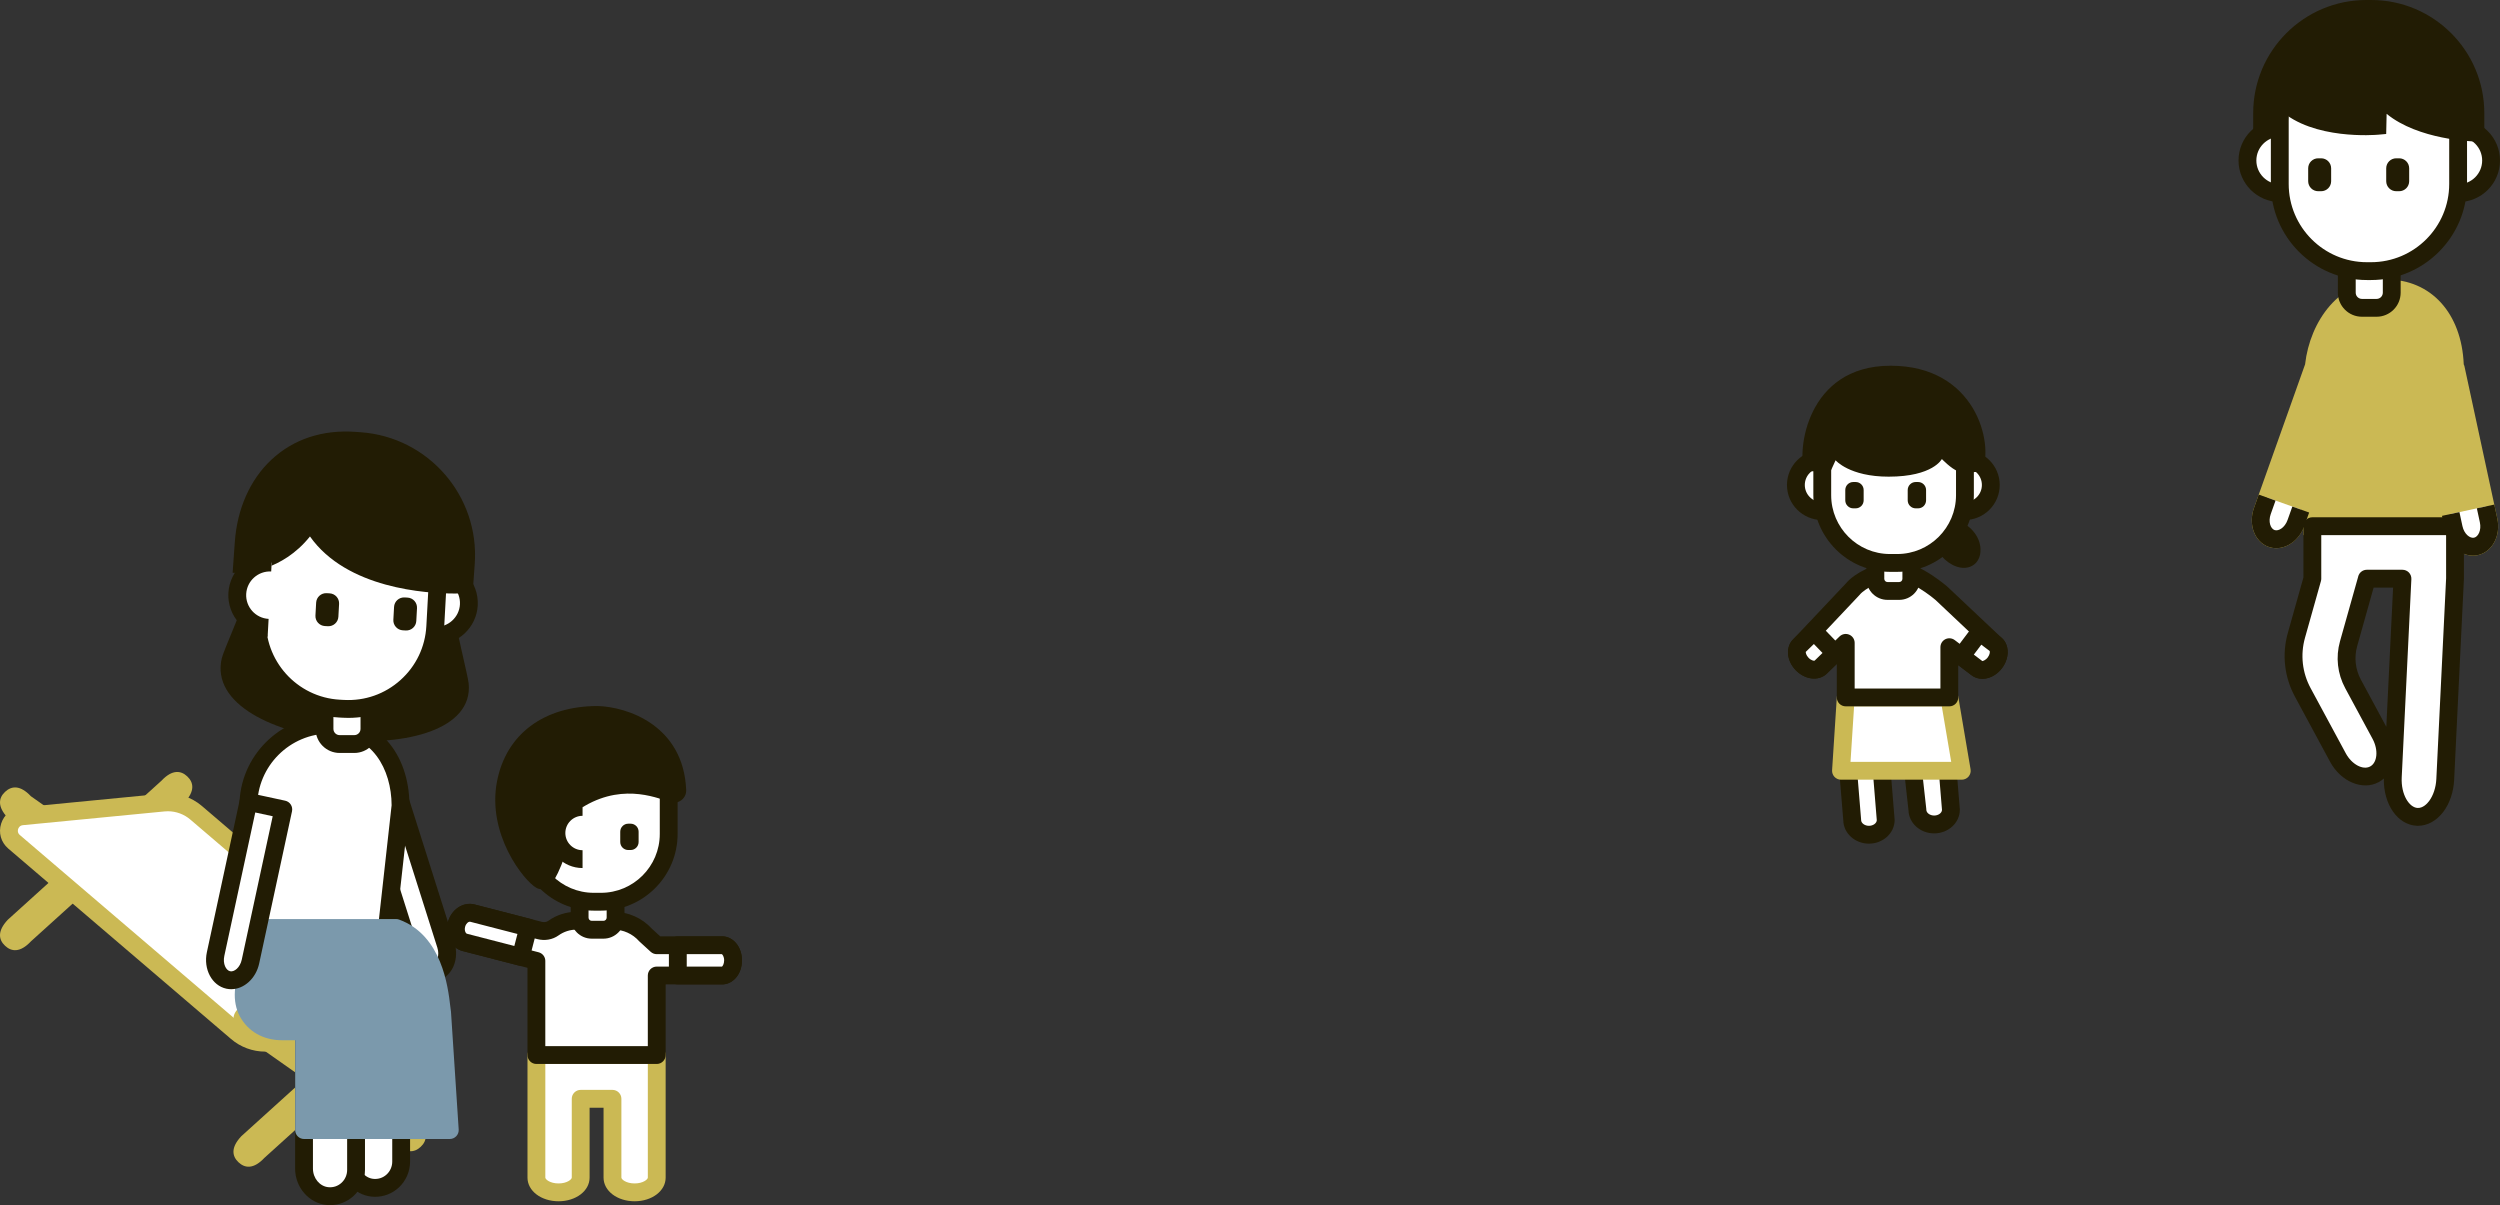 <?xml version="1.0" encoding="utf-8"?>
<!-- Generator: Adobe Illustrator 25.0.0, SVG Export Plug-In . SVG Version: 6.00 Build 0)  -->
<svg version="1.1" id="main" xmlns="http://www.w3.org/2000/svg" xmlns:xlink="http://www.w3.org/1999/xlink" x="0px" y="0px"
	 viewBox="0 0 420.536 202.718" style="enable-background:new 0 0 420.536 202.718;" xml:space="preserve">
<rect x="0" y="0" width="420.536" height="202.718" fill="#333333" stroke="none"/>
<style type="text/css">
	.st0{fill:#CBB954;}
	.st1{fill:#FFFFFF;}
	.st2{fill:#221C04;}
	.st3{fill:#7B99AC;}
	.st4{fill:#FFFFFF;stroke:#221C04;stroke-width:3;stroke-miterlimit:10;}
</style>
<path class="st0" d="M420.083,87.232l-5.521-25.593c-0.027-0.124-0.073-0.238-0.127-0.346
	c-0.351-8.577-5.481-14.281-13.012-14.281c-7.867,0-12.84,6.934-13.676,14.277
	l-8.602,24.182c-0.982,2.763,0.121,5.687,2.458,6.518
	c0.424,0.151,0.859,0.223,1.295,0.223c1.857,0,3.694-1.316,4.571-3.368
	l-0.006,1.169h24.085c0.777,2.067,2.562,3.454,4.449,3.454
	c0.269,0,0.54-0.028,0.81-0.086C419.232,92.856,420.701,90.099,420.083,87.232z"/>
<g>
	<path class="st1" d="M90.233,177.474v3.269v17.352c0,1.368,1.667,2.476,3.723,2.476
		s3.723-1.109,3.723-2.476v-13.261h5.347v13.261c0,1.368,1.667,2.476,3.723,2.476
		c2.056,0,3.723-1.109,3.723-2.476v-17.352v-3.269H90.233z"/>
	<path class="st0" d="M106.749,202.071c-2.929,0-5.223-1.747-5.223-3.977v-11.761h-2.348
		v11.761c0,2.23-2.294,3.977-5.223,3.977s-5.224-1.747-5.224-3.977v-20.62
		c0-0.829,0.672-1.5,1.5-1.5h20.24c0.828,0,1.5,0.671,1.5,1.5v20.62
		C111.973,200.324,109.678,202.071,106.749,202.071z M97.679,183.333h5.348
		c0.828,0,1.5,0.671,1.5,1.5v13.261c0,0.283,0.779,0.977,2.223,0.977
		c1.444,0,2.224-0.693,2.224-0.977v-19.12H91.732v19.12
		c0,0.283,0.779,0.977,2.224,0.977c1.443,0,2.223-0.693,2.223-0.977v-13.261
		C96.179,184.005,96.851,183.333,97.679,183.333z"/>
</g>
<g>
	<path class="st1" d="M121.452,159.003h-10.98l-1.818-1.666l-0.005,0.005
		c-1.333-1.512-3.279-2.471-5.454-2.471h-6.183c-1.467,0-2.825,0.467-3.934,1.259
		c-0.67,0.479-1.536,0.588-2.333,0.382L79.462,153.597
		c-1.128-0.292-2.327,0.576-2.678,1.937s0.277,2.7,1.405,2.992l12.045,3.112
		c0,0.005-0.001,0.01-0.001,0.015v15.822h20.24v-11.568v-1.813h10.98
		c1.027,0,1.858-1.139,1.858-2.545S122.479,159.003,121.452,159.003z"/>
	<path class="st2" d="M110.473,178.974H90.232c-0.828,0-1.5-0.671-1.5-1.5v-14.675l-10.919-2.821
		c-1.927-0.498-3.039-2.66-2.481-4.819c0.257-0.996,0.833-1.858,1.621-2.428
		c0.86-0.624,1.913-0.838,2.884-0.585l11.284,2.915
		c0.403,0.103,0.809,0.048,1.086-0.15c1.409-1.006,3.071-1.539,4.806-1.539
		h6.183c2.46,0,4.81,1.041,6.474,2.861l1.387,1.271h10.396
		c1.883,0,3.358,1.777,3.358,4.045s-1.476,4.045-3.358,4.045h-9.479v11.881
		C111.973,178.302,111.301,178.974,110.473,178.974z M91.732,175.974h17.24v-11.881
		c0-0.829,0.672-1.5,1.5-1.5h10.979c0.077-0.042,0.358-0.422,0.358-1.045
		c0-0.603-0.264-0.979-0.382-1.045h-10.956c-0.375,0-0.736-0.141-1.013-0.394
		l-1.717-1.572c-0.079-0.059-0.152-0.127-0.219-0.202
		c-1.1-1.248-2.678-1.963-4.329-1.963h-6.183c-1.105,0-2.164,0.339-3.062,0.98
		c-1.006,0.718-2.31,0.941-3.581,0.613l-11.283-2.915
		c-0.142-0.037-0.298,0.055-0.376,0.112c-0.22,0.159-0.393,0.432-0.475,0.748
		c-0.159,0.618,0.088,1.103,0.328,1.165l12.044,3.112
		c0.662,0.171,1.125,0.768,1.125,1.452c0,0.017,0,0.035-0.001,0.052V175.974z"/>
</g>
<g>
	<path class="st1" d="M114.019,164.093h7.433c1.027,0,1.858-1.139,1.858-2.545
		c0-1.406-0.832-2.545-1.858-2.545h-7.433V164.093z"/>
	<path class="st2" d="M121.452,165.593h-7.434c-0.828,0-1.5-0.671-1.5-1.5v-5.09
		c0-0.829,0.672-1.5,1.5-1.5h7.434c1.883,0,3.358,1.777,3.358,4.045
		C124.811,163.816,123.335,165.593,121.452,165.593z M115.519,162.593h5.934
		c0.077-0.042,0.358-0.423,0.358-1.045c0-0.623-0.281-1.004-0.394-1.051
		l-5.898,0.004V162.593z"/>
</g>
<g>
	<g>
		<path class="st0" d="M31.031,152.106c1.814,1.93,1.539,3.378,0.467,4.385l0,0
			c-1.072,1.007-2.534,1.193-4.348-0.737L1.318,137.586
			c-1.814-1.93-1.539-3.378-0.467-4.385l0,0c1.072-1.007,2.534-1.193,4.348,0.737
			L31.031,152.106z"/>
		<path class="st0" d="M31.031,134.984c1.814-1.93,1.539-3.378,0.467-4.385l0,0
			c-1.072-1.007-2.534-1.193-4.348,0.737L1.318,154.708
			c-1.814,1.93-1.539,3.378-0.467,4.385l0,0c1.072,1.007,2.534,1.193,4.348-0.737
			L31.031,134.984z"/>
	</g>
	<g>
		<path class="st1" d="M70.49,168.774l-37.475-32.03c-1.508-1.307-3.486-1.938-5.472-1.745
			l-23.829,2.312c-2.137,0.207-2.987,2.873-1.365,4.279l37.475,32.03
			c1.508,1.307,3.486,1.938,5.472,1.745l23.829-2.312
			C71.263,172.846,72.113,170.181,70.49,168.774z"/>
		<path class="st0" d="M44.604,176.898c-2.102,0-4.164-0.76-5.762-2.145L1.375,142.729
			c-1.219-1.056-1.669-2.657-1.183-4.184c0.487-1.528,1.781-2.573,3.378-2.729
			l23.829-2.312c2.383-0.227,4.789,0.536,6.599,2.105L71.465,167.634
			c0.003,0.002,0.005,0.004,0.008,0.007c1.212,1.05,1.661,2.651,1.175,4.178
			c-0.487,1.528-1.781,2.573-3.378,2.728l-23.829,2.312
			C45.162,176.885,44.882,176.898,44.604,176.898z M28.24,136.465
			c-0.184,0-0.367,0.009-0.552,0.027l-23.829,2.312
			c-0.559,0.054-0.752,0.475-0.809,0.653c-0.057,0.178-0.143,0.632,0.281,0.999
			l37.467,32.024c1.201,1.039,2.789,1.547,4.353,1.392l23.829-2.312
			c0.559-0.054,0.752-0.475,0.809-0.653c0.057-0.178,0.143-0.63-0.278-0.998
			l-37.47-32.026C30.982,136.966,29.624,136.465,28.24,136.465z"/>
	</g>
	<g>
		<path class="st0" d="M70.302,188.527c1.814,1.93,1.539,3.378,0.467,4.385l0,0
			c-1.072,1.007-2.534,1.193-4.348-0.737l-25.832-18.167
			c-1.814-1.93-1.539-3.378-0.467-4.385l0,0c1.072-1.007,2.534-1.193,4.348,0.737
			L70.302,188.527z"/>
		<path class="st0" d="M70.302,171.406c1.814-1.93,1.539-3.378,0.467-4.385l0,0
			c-1.072-1.007-2.534-1.193-4.348,0.737l-25.832,23.371
			c-1.814,1.93-1.539,3.378-0.467,4.385l0,0c1.072,1.007,2.534,1.193,4.348-0.737
			L70.302,171.406z"/>
	</g>
</g>
<g>
	<g>
		<path class="st1" d="M62.821,163.196h-4.093h-7.773c-0.025,0-0.045,0.02-0.045,0.045v4.393
			c0,2.425,1.949,4.39,4.353,4.39h3.42c0.025,0,0.045,0.02,0.045,0.045
			l-0,23.105c0,2.328,1.685,4.424,3.985,4.626
			c2.594,0.228,4.769-1.829,4.769-4.397v-27.507
			C67.482,165.3,65.395,163.196,62.821,163.196z"/>
		<path class="st2" d="M63.113,201.318c-0.176,0-0.354-0.008-0.531-0.023
			c-3.002-0.263-5.354-2.952-5.354-6.12v-21.65h-1.965
			c-3.228,0-5.853-2.642-5.853-5.89v-4.393c0-0.829,0.716-1.545,1.544-1.545
			h11.866c3.396,0,6.16,2.782,6.16,6.201v27.507c0,1.661-0.7,3.256-1.922,4.375
			C65.965,200.781,64.58,201.318,63.113,201.318z M52.411,164.696v2.938
			c0,1.594,1.279,2.89,2.853,2.89H58.684c0.828,0,1.545,0.717,1.545,1.545v23.105
			c0,1.627,1.148,3.003,2.615,3.132c0.828,0.068,1.592-0.192,2.189-0.74
			c0.603-0.552,0.948-1.34,0.948-2.163v-27.507c0-1.765-1.418-3.201-3.16-3.201
			H52.411z"/>
	</g>
	<g>
		<path class="st1" d="M55.235,164.596h-4.093h-7.773c-0.025,0-0.045,0.02-0.045,0.045
			v4.393c0,2.425,1.949,4.39,4.353,4.39h3.42c0.025,0,0.045,0.02,0.045,0.045
			l-0,23.105c0,2.328,1.685,4.424,3.985,4.626
			c2.594,0.228,4.769-1.829,4.769-4.397v-27.507
			C59.895,166.7,57.809,164.596,55.235,164.596z"/>
		<path class="st2" d="M55.527,202.718c-0.176,0-0.354-0.008-0.531-0.023
			c-3.003-0.263-5.354-2.952-5.354-6.12v-21.65h-1.965
			c-3.228,0-5.853-2.642-5.853-5.89v-4.393c0-0.829,0.717-1.545,1.545-1.545
			h11.865c3.396,0,6.16,2.782,6.16,6.201v27.507c0,1.661-0.7,3.256-1.922,4.375
			C58.378,202.181,56.993,202.718,55.527,202.718z M44.824,166.096v2.938
			c0,1.594,1.279,2.89,2.853,2.89h3.42c0.828,0,1.545,0.717,1.545,1.545v23.105
			c0,1.627,1.149,3.003,2.616,3.132c0.823,0.07,1.59-0.191,2.188-0.74
			c0.603-0.552,0.948-1.34,0.948-2.163v-27.507c0-1.765-1.418-3.201-3.16-3.201
			H44.824z"/>
	</g>
</g>
<path class="st2" d="M78.841,114.992c-0.117-1.265-2.291-9.872-2.31-11.144
	c-0.042-2.889-0.088-3.682,0.164-5.097l1.378-7.046
	c0.031-0.176,0.157-0.342,0.188-0.518c0.943-9.181-7.416-14.543-16.373-15.462
	c-8.957-0.92-18.231,2.63-19.174,11.812c-0.005,0.179,0.084,0.367,0.079,0.545
	l-0.283,7.367c-0.041,1.437-0.585,2.231-1.213,5.051
	c-0.277,1.241-3.698,8.988-3.989,10.226C33.656,126.229,80.273,130.431,78.841,114.992
	z"/>
<g>
	<circle class="st1" cx="73.381" cy="101.451" r="5.492"/>
	<path class="st2" d="M73.384,108.444c-0.127,0-0.255-0.003-0.385-0.011
		c-3.849-0.21-6.811-3.513-6.601-7.363c0.211-3.85,3.501-6.813,7.364-6.601
		c3.849,0.209,6.811,3.513,6.601,7.363v0
		C80.159,105.553,77.066,108.444,73.384,108.444z M73.379,97.459
		c-2.103,0-3.868,1.65-3.984,3.775c-0.12,2.198,1.57,4.084,3.769,4.204
		c2.171,0.125,4.084-1.571,4.204-3.769s-1.57-4.084-3.769-4.204
		C73.525,97.461,73.452,97.459,73.379,97.459z"/>
</g>
<g>
	<path class="st1" d="M61.372,135.809l7.907,24.96c0.637,2.01,2.433,3.234,4.013,2.733
		c1.58-0.5,2.344-2.535,1.707-4.545l-7.907-24.96L61.372,135.809z"/>
	<path class="st2" d="M72.581,165.111c-2.013,0-3.99-1.548-4.732-3.889l-7.907-24.96
		c-0.12-0.379-0.085-0.791,0.099-1.144c0.183-0.353,0.499-0.619,0.878-0.739
		l5.721-1.812c0.788-0.25,1.633,0.188,1.883,0.977l7.907,24.96
		c0.886,2.795-0.318,5.679-2.684,6.428
		C73.361,165.053,72.971,165.111,72.581,165.111z M63.254,136.786l7.454,23.53
		c0.413,1.301,1.456,1.973,2.131,1.756c0.677-0.214,1.143-1.36,0.73-2.662
		l-7.454-23.53L63.254,136.786z"/>
</g>
<g>
	<path class="st1" d="M64.502,161.365l-22.731,0.527v-26.285
		c0-7.543,6.172-13.715,13.715-13.715h0c7.543,0,11.891,6.092,11.891,13.636
		L64.502,161.365z"/>
	<path class="st2" d="M40.271,163.427v-27.82c0-8.39,6.825-15.215,15.215-15.215
		c7.884,0,13.391,6.224,13.391,15.136l-0.009,0.166l-3.02,27.141L40.271,163.427z
		 M55.485,123.392c-6.735,0-12.215,5.479-12.215,12.215v24.75l19.886-0.46
		l2.72-24.45C65.847,129.432,62.631,123.392,55.485,123.392z"/>
</g>
<g>
	<path class="st1" d="M59.598,125.159h-2.466c-1.407,0-2.547-1.141-2.547-2.547v-5.449
		l7.561-0.003v5.453C62.145,124.019,61.005,125.159,59.598,125.159z"/>
	<path class="st2" d="M59.598,126.659h-2.466c-2.231,0-4.047-1.815-4.047-4.047v-6.949
		l10.561-0.004v6.953C63.646,124.844,61.83,126.659,59.598,126.659z M56.085,118.662
		v3.95c0,0.578,0.47,1.047,1.047,1.047h2.466c0.578,0,1.048-0.47,1.048-1.047
		v-3.952L56.085,118.662z"/>
</g>
<g>
	<path class="st1" d="M57.784,119.236l-0.686-0.037c-8.082-0.441-14.277-7.351-13.835-15.434
		l0.583-10.671c0.441-8.082,7.351-14.277,15.434-13.835l0.686,0.037
		c8.082,0.441,14.277,7.351,13.835,15.434l-0.583,10.671
		C72.776,113.483,65.867,119.678,57.784,119.236z"/>
	<path class="st2" d="M58.604,120.759c-0.3,0-0.6-0.008-0.901-0.025l-0.687-0.038
		c-8.895-0.486-15.736-8.118-15.251-17.013L42.347,93.012
		c0.235-4.31,2.135-8.269,5.349-11.149c3.214-2.881,7.359-4.338,11.665-4.102
		l0.687,0.038c4.31,0.235,8.269,2.134,11.149,5.348s4.338,7.356,4.103,11.666
		l-0.583,10.671c-0.235,4.309-2.135,8.269-5.349,11.149
		C66.379,119.311,62.586,120.759,58.604,120.759z M57.866,117.739
		c3.518,0.188,6.883-0.995,9.499-3.341s4.163-5.57,4.354-9.079l0.583-10.671
		c0.192-3.509-0.994-6.882-3.34-9.499s-5.57-4.163-9.08-4.355l-0.687-0.038
		c-3.511-0.184-6.881,0.996-9.499,3.341c-2.616,2.346-4.163,5.57-4.354,9.079
		l-0.582,10.671c-0.396,7.244,5.175,13.458,12.419,13.854L57.866,117.739z"/>
</g>
<path class="st2" d="M60.682,72.709l-0.898-0.064c-5.548-0.396-10.447,1.233-14.156,4.71
	c-3.554,3.333-5.73,8.232-6.127,13.795l-0.371,5.205l1.633-0.022
	c0.294-0.004,6.64-0.165,11.378-6.094c6.201,8.779,19.559,9.6,24.339,9.6
	c0.967,0,1.583-0.034,1.718-0.042l1.312-0.08l0.349-4.887
	C80.669,83.446,72.067,73.521,60.682,72.709z"/>
<g>
	<path class="st2" d="M68.253,106.055l-0.495-0.027c-0.929-0.051-1.641-0.845-1.59-1.774
		l0.118-2.166c0.051-0.929,0.845-1.641,1.774-1.59l0.495,0.027
		c0.929,0.051,1.641,0.845,1.59,1.774l-0.118,2.166
		C69.976,105.394,69.182,106.105,68.253,106.055z"/>
	<path class="st2" d="M55.147,105.339l-0.495-0.027c-0.929-0.051-1.641-0.845-1.59-1.774
		l0.118-2.166c0.051-0.929,0.845-1.641,1.774-1.59l0.495,0.027
		c0.929,0.051,1.641,0.845,1.59,1.774l-0.118,2.166
		C56.87,104.678,56.076,105.39,55.147,105.339z"/>
</g>
<path class="st3" d="M75.864,170.223c-0.004-0.048-0.009-0.097-0.017-0.144
	c-0.032-0.194-0.062-0.465-0.102-0.797c-0.384-3.271-1.403-11.962-8.611-14.595
	c-0.165-0.06-0.339-0.091-0.515-0.091H41.718c-0.79,0-1.444,0.613-1.497,1.401
	l-0.709,10.746c-0.103,1.551,0.181,3.001,0.817,4.194
	c1.375,2.572,3.962,4.046,7.099,4.046h2.223v15.113c0,0.829,0.672,1.5,1.5,1.5h24.51
	c0.415,0,0.812-0.172,1.095-0.475s0.429-0.709,0.402-1.123L75.864,170.223z"/>
<g>
	<path class="st1" d="M41.789,134.888l-5.521,25.593c-0.445,2.061,0.508,4.015,2.127,4.364
		c1.62,0.349,3.293-1.038,3.738-3.099l5.521-25.593L41.789,134.888z"/>
	<path class="st2" d="M38.889,166.398c-0.27,0-0.54-0.028-0.811-0.086
		c-2.425-0.523-3.895-3.28-3.277-6.146l5.522-25.594
		c0.083-0.389,0.318-0.729,0.652-0.944c0.335-0.215,0.742-0.289,1.13-0.206
		l5.865,1.266c0.81,0.175,1.324,0.973,1.149,1.783l-5.521,25.593
		C43.049,164.61,41.032,166.398,38.889,166.398z M42.94,136.67l-5.206,24.127
		c-0.287,1.335,0.284,2.432,0.978,2.582c0.692,0.15,1.667-0.613,1.956-1.95
		l5.205-24.126L42.94,136.67z"/>
</g>
<g>
	<path class="st1" d="M88.868,156.027l-9.406-2.43c-1.128-0.291-2.326,0.576-2.678,1.937
		c-0.352,1.361,0.277,2.7,1.405,2.992l9.406,2.43L88.868,156.027z"/>
	<path class="st2" d="M87.596,162.456c-0.124,0-0.25-0.016-0.376-0.048l-9.405-2.43
		c-0.972-0.25-1.788-0.946-2.24-1.909c-0.413-0.881-0.5-1.914-0.242-2.91
		c0.558-2.16,2.585-3.511,4.505-3.014l9.406,2.43
		c0.386,0.099,0.715,0.348,0.917,0.69s0.26,0.752,0.16,1.137l-1.273,4.928
		C88.872,162.007,88.264,162.456,87.596,162.456z M79.022,155.042
		c-0.249,0-0.639,0.303-0.785,0.868c-0.081,0.316-0.062,0.638,0.054,0.884
		c0.041,0.088,0.133,0.243,0.274,0.279l7.953,2.055l0.523-2.023l-7.954-2.055
		C79.066,155.044,79.044,155.042,79.022,155.042z"/>
</g>
<g>
	<path class="st1" d="M99.539,156.395h1.973c1.126,0,2.038-0.912,2.038-2.038v-4.359
		l-6.048-0.003v4.362C97.501,155.483,98.413,156.395,99.539,156.395z"/>
	<path class="st2" d="M101.512,157.896h-1.973c-1.951,0-3.538-1.587-3.538-3.538v-5.863
		l9.048,0.004v5.859C105.049,156.308,103.462,157.896,101.512,157.896z M99.001,151.496
		v2.862c0,0.297,0.241,0.538,0.538,0.538h1.973c0.296,0,0.537-0.241,0.537-0.538
		v-2.86L99.001,151.496z"/>
</g>
<g>
	<path class="st1" d="M99.879,151.683h1.209c6.294,0,11.395-5.102,11.395-11.395v-7.435
		c0-6.294-5.102-11.396-11.395-11.396H99.879c-6.294,0-11.396,5.102-11.396,11.396
		v7.435C88.483,146.581,93.585,151.683,99.879,151.683z"/>
	<path class="st2" d="M101.088,153.183h-1.209c-7.11,0-12.896-5.785-12.896-12.896v-7.436
		c0-7.111,5.785-12.896,12.896-12.896h1.209c7.11,0,12.896,5.785,12.896,12.896
		v7.436C113.983,147.398,108.198,153.183,101.088,153.183z M99.879,122.957
		c-5.456,0-9.896,4.439-9.896,9.896v7.436c0,5.457,4.439,9.896,9.896,9.896h1.209
		c5.456,0,9.896-4.439,9.896-9.896v-7.436c0-5.457-4.439-9.896-9.896-9.896H99.879z
		"/>
</g>
<path class="st2" d="M105.681,142.986h0.396c0.744,0,1.347-0.603,1.347-1.347v-1.736
	c0-0.744-0.603-1.347-1.347-1.347h-0.396c-0.744,0-1.347,0.603-1.347,1.347v1.736
	C104.334,142.383,104.937,142.986,105.681,142.986z"/>
<path class="st2" d="M100.547,118.764c-9.074,0-15.408,4.739-16.943,12.676
	c-1.717,8.869,4.521,16.748,6.65,17.92c0.261,0.144,0.551,0.216,0.844,0.216
	c0.218,0,0.438-0.04,0.649-0.121c0.428-0.164,1.563-0.601,3.293-5.58
	l0.807-6.542c6.994-5.76,13.419-3.584,16.193-2.645
	c0.296,0.1,0.548,0.185,0.752,0.245c0.635,0.188,1.33,0.056,1.855-0.354
	c0.516-0.403,0.808-1.031,0.78-1.676
	C114.988,122.024,105.528,118.898,100.547,118.764z"/>
<g>
	<path class="st1" d="M97.995,135.73c-2.427,0-4.394,1.967-4.394,4.394
		c0,2.427,1.967,4.394,4.394,4.394"/>
	<path class="st2" d="M97.995,146.018c-3.25,0-5.895-2.644-5.895-5.894
		c0-3.25,2.645-5.894,5.895-5.894v3c-1.596,0-2.895,1.298-2.895,2.894
		s1.299,2.894,2.895,2.894V146.018z"/>
</g>
<g>
	<path class="st1" d="M45.701,94.635c-3.029-0.165-5.618,2.156-5.784,5.185
		s2.156,5.618,5.185,5.784"/>
	<path class="st2" d="M45.02,107.101c-3.849-0.21-6.811-3.513-6.601-7.363
		c0.212-3.85,3.505-6.819,7.364-6.601l-0.164,2.995
		c-2.185-0.119-4.083,1.571-4.204,3.769c-0.12,2.198,1.57,4.084,3.769,4.204
		L45.02,107.101z"/>
</g>
<path class="st4" d="M48.91,100.115"/>
<g>
	<path class="st1" d="M397.311,51.78h2.466c1.407,0,2.547-1.141,2.547-2.547V43.783
		l-7.561-0.003v5.453C394.764,50.64,395.904,51.78,397.311,51.78z"/>
	<path class="st2" d="M399.776,53.28h-2.465c-2.232,0-4.048-1.816-4.048-4.048v-6.953
		l10.561,0.004v6.949C403.824,51.464,402.009,53.28,399.776,53.28z M396.264,45.281
		v3.952c0,0.578,0.47,1.048,1.048,1.048h2.465c0.578,0,1.048-0.47,1.048-1.048
		v-3.95L396.264,45.281z"/>
</g>
<g>
	<circle class="st1" cx="383.544" cy="26.998" r="5.492"/>
	<path class="st2" d="M383.544,33.99c-3.855,0-6.992-3.137-6.992-6.992
		s3.137-6.992,6.992-6.992s6.992,3.137,6.992,6.992S387.399,33.99,383.544,33.99
		z M383.544,23.005c-2.201,0-3.992,1.791-3.992,3.992s1.791,3.992,3.992,3.992
		s3.992-1.791,3.992-3.992S385.745,23.005,383.544,23.005z"/>
</g>
<g>
	<circle class="st1" cx="413.544" cy="26.998" r="5.492"/>
	<path class="st2" d="M413.544,33.99c-3.855,0-6.992-3.137-6.992-6.992
		s3.137-6.992,6.992-6.992s6.992,3.137,6.992,6.992S417.399,33.99,413.544,33.99
		z M413.544,23.005c-2.201,0-3.992,1.791-3.992,3.992s1.791,3.992,3.992,3.992
		s3.992-1.791,3.992-3.992S415.745,23.005,413.544,23.005z"/>
</g>
<g>
	<path class="st1" d="M398.148,45.607h0.687c8.094,0,14.656-6.562,14.656-14.656V20.263
		c0-8.094-6.562-14.656-14.656-14.656h-0.687c-8.094,0-14.656,6.562-14.656,14.656
		v10.687C383.492,39.045,390.053,45.607,398.148,45.607z"/>
	<path class="st2" d="M398.835,47.106h-0.688c-8.908,0-16.156-7.248-16.156-16.156v-10.688
		c0-8.909,7.248-16.156,16.156-16.156h0.688c8.908,0,16.156,7.248,16.156,16.156v10.688
		C414.991,39.859,407.743,47.106,398.835,47.106z M398.148,7.106
		c-7.254,0-13.156,5.902-13.156,13.156v10.688c0,7.254,5.902,13.156,13.156,13.156h0.688
		c7.254,0,13.156-5.902,13.156-13.156v-10.688c0-7.254-5.902-13.156-13.156-13.156H398.148z"/>
</g>
<path class="st2" d="M398.87,0h-0.822c-10.492,0-19.027,8.536-19.027,19.028v6.074
	l4.533-6.622c5.539,5.087,16.006,4.221,16.5,4.178l1.337-0.12l0.074-3.392
	c5.34,4.381,14.437,4.644,14.899,4.654l1.533,0.035V19.028
	C417.898,8.536,409.362,0,398.87,0z"/>
<g>
	<path class="st1" d="M386.292,106.867l2.678-9.525l0,0v-8.83h23.998v8.83l-1.644,33.771
		c-0.175,3.596-2.292,6.414-4.727,6.295s-4.268-3.129-4.093-6.725l1.623-33.341
		h-5.991c-0.006,0.022-0.006,0.044-0.013,0.066l-3.055,10.864
		c-0.639,2.271-0.369,4.702,0.751,6.778l4.601,8.526
		c1.415,2.622,0.961,5.609-1.012,6.674c-1.973,1.064-4.719-0.197-6.134-2.818
		l-5.92-10.971C385.769,113.522,385.388,110.082,386.292,106.867z"/>
	<path class="st2" d="M406.741,138.911c-0.072,0-0.145-0.001-0.217-0.005
		c-3.227-0.157-5.61-3.62-5.529-7.95c-0.263,0.236-0.555,0.442-0.873,0.614
		c-2.699,1.458-6.363-0.082-8.167-3.425l-5.921-10.971
		c-1.78-3.3-2.201-7.104-1.187-10.714l2.623-9.326V88.512c0-0.829,0.672-1.5,1.5-1.5
		h23.998c0.828,0,1.5,0.671,1.5,1.5v8.83l-1.646,33.843
		c-0.099,2.036-0.743,3.942-1.814,5.369
		C409.876,138.061,408.332,138.911,406.741,138.911z M398.137,95.842h5.991
		c0.41,0,0.803,0.168,1.086,0.465c0.283,0.297,0.433,0.698,0.412,1.107
		l-1.623,33.341c-0.144,2.954,1.291,5.086,2.668,5.154
		c0.894,0.041,1.6-0.707,1.938-1.157c0.704-0.938,1.147-2.292,1.217-3.713
		l1.645-33.771l-0.002-7.257h-20.998v7.33c0,0.137-0.019,0.274-0.056,0.406
		l-2.679,9.525l0,0c-0.804,2.855-0.47,5.866,0.938,8.477l5.921,10.971
		c1.001,1.856,2.88,2.87,4.102,2.21c1.22-0.659,1.405-2.785,0.403-4.642
		l-4.601-8.525c-1.312-2.432-1.624-5.236-0.876-7.896l3.039-10.806
		c0.008-0.035,0.016-0.07,0.022-0.097
		C396.857,96.303,397.454,95.842,398.137,95.842z M399.278,98.842l-2.766,9.837
		c-0.536,1.906-0.313,3.916,0.628,5.659l4.272,7.919l1.14-23.415H399.278z"/>
</g>
<g>
	<path class="st1" d="M418.109,85.192l0.508,2.357c0.445,2.061-0.508,4.015-2.127,4.365
		c-1.62,0.349-3.293-1.038-3.738-3.099l-0.508-2.357"/>
	<path class="st2" d="M415.997,93.466c-2.145,0-4.161-1.789-4.711-4.335l-0.509-2.357
		l2.934-0.632l0.508,2.356c0.288,1.334,1.263,2.098,1.955,1.949
		c0.693-0.149,1.265-1.247,0.977-2.583l-0.508-2.356l2.932-0.633l0.509,2.357
		c0.618,2.866-0.852,5.624-3.276,6.147
		C416.537,93.438,416.266,93.466,415.997,93.466z"/>
</g>
<g>
	<path class="st1" d="M387.02,85.712l-0.808,2.272c-0.707,1.987-2.545,3.147-4.106,2.592
		c-1.561-0.555-2.254-2.615-1.547-4.602l0.808-2.272"/>
	<path class="st2" d="M382.898,92.211c-0.436,0-0.871-0.072-1.295-0.223
		c-2.337-0.832-3.44-3.755-2.458-6.518l0.809-2.272l2.826,1.006l-0.809,2.271
		c-0.457,1.287-0.031,2.449,0.638,2.687c0.663,0.235,1.731-0.394,2.189-1.682
		l0.808-2.271l2.826,1.005l-0.808,2.271
		C386.82,90.749,384.864,92.211,382.898,92.211z"/>
</g>
<g>
	<path class="st2" d="M389.953,32.166h0.495c0.93,0,1.684-0.754,1.684-1.684v-2.169
		c0-0.93-0.754-1.684-1.684-1.684h-0.495c-0.93,0-1.684,0.754-1.684,1.684v2.169
		C388.269,31.411,389.023,32.166,389.953,32.166z"/>
	<path class="st2" d="M403.079,32.166h0.495c0.93,0,1.684-0.754,1.684-1.684v-2.169
		c0-0.93-0.754-1.684-1.684-1.684h-0.495c-0.93,0-1.684,0.754-1.684,1.684v2.169
		C401.395,31.412,402.149,32.166,403.079,32.166z"/>
</g>
<g>
	<path class="st1" d="M311.566,117.317v3.269l-0.569,10.422l0.569,6.93
		c0,1.368,1.262,2.476,2.819,2.476s2.818-1.109,2.818-2.476l-0.569-6.992
		l0.569-6.269h4.048l1.283,11.534c0,1.368,1.262,2.476,2.819,2.476
		c1.557,0,2.819-1.109,2.819-2.476l-1.283-15.625v-3.269H311.566z"/>
	<path class="st2" d="M314.385,141.914c-2.356,0-4.277-1.747-4.317-3.907l-0.564-6.876
		c-0.006-0.068-0.007-0.136-0.003-0.204l0.568-10.422l-0.002-3.187
		c0-0.829,0.672-1.5,1.5-1.5h15.322c0.828,0,1.5,0.671,1.5,1.5v3.207l1.278,15.564
		c0.003,0.041,0.005,0.082,0.005,0.123c0,2.192-1.938,3.976-4.319,3.976
		c-2.347,0-4.263-1.733-4.317-3.882l-1.127-10.128h-1.335l-0.433,4.776
		l0.558,6.863c0.003,0.041,0.005,0.081,0.005,0.122
		C318.703,140.13,316.766,141.914,314.385,141.914z M312.501,130.986l0.561,6.828
		c0.003,0.041,0.005,0.082,0.005,0.123c0,0.529,0.604,0.977,1.318,0.977
		c0.694,0,1.285-0.423,1.317-0.933l-0.562-6.914
		c-0.007-0.085-0.007-0.171,0.001-0.257l0.568-6.269
		c0.07-0.773,0.718-1.365,1.494-1.365h4.048c0.765,0,1.406,0.575,1.491,1.334
		l1.283,11.534c0.006,0.055,0.009,0.111,0.009,0.166
		c0,0.529,0.604,0.976,1.318,0.976c0.695,0,1.285-0.422,1.318-0.932l-1.277-15.547
		c-0.003-0.041-0.005-0.082-0.005-0.123v-1.769h-12.322v1.769L312.501,130.986z"/>
</g>
<g>
	<polygon class="st1" points="329.998,129.656 309.682,129.656 310.479,117.317 327.907,117.317 	
		"/>
	<path class="st0" d="M329.998,131.156h-20.316c-0.415,0-0.811-0.172-1.095-0.474
		c-0.283-0.303-0.429-0.709-0.402-1.123l0.798-12.339
		c0.051-0.79,0.706-1.403,1.497-1.403h17.427c0.731,0,1.356,0.528,1.479,1.25
		l2.092,12.339c0.074,0.435-0.048,0.881-0.333,1.218
		C330.859,130.961,330.44,131.156,329.998,131.156z M311.282,128.156h16.94
		l-1.584-9.339h-14.753L311.282,128.156z"/>
</g>
<path class="st2" d="M332.134,94.912c2.252-1.822,1.027-7.694-6.151-8.05l-1.049,0.717
	C323.994,93.007,329.392,97.131,332.134,94.912z"/>
<g>
	<path class="st1" d="M335.624,108.333l-9.029-8.516c0,0-5.351-4.56-8.544-3.93
		c-2.203,0.435-5.136,1.688-6.42,3.25l-8.907,9.438
		c-0.738,0.713-0.544,2.111,0.432,3.122s2.367,1.252,3.105,0.539l4.219-4.094
		v0.547v8.628h17.427v-8.45l4.656,3.534c0.82,0.617,2.17,0.207,3.015-0.916
		S336.444,108.95,335.624,108.333z"/>
	<path class="st2" d="M327.906,118.817h-17.427c-0.828,0-1.5-0.671-1.5-1.5v-5.63l-1.674,1.625
		c-0.702,0.678-1.708,0.964-2.765,0.778c-0.897-0.155-1.772-0.635-2.465-1.351
		c-1.576-1.631-1.75-3.935-0.396-5.243l8.827-9.354
		c1.585-1.889,4.862-3.254,7.253-3.726c3.713-0.733,8.821,3.419,9.807,4.26
		l9.035,8.519c0.729,0.589,1.138,1.511,1.123,2.545
		c-0.014,0.911-0.351,1.851-0.949,2.646c-0.598,0.795-1.407,1.379-2.279,1.644
		c-1.025,0.312-2.058,0.154-2.836-0.431l-2.255-1.711v5.429
		C329.406,118.146,328.734,118.817,327.906,118.817z M311.98,115.817h14.427v-6.95
		c0-0.57,0.322-1.09,0.833-1.344c0.51-0.251,1.119-0.195,1.574,0.149
		l4.656,3.534c0.039,0.003,0.533-0.124,0.909-0.623
		c0.375-0.498,0.379-0.972,0.317-1.076c-0.044-0.034-0.062-0.044-0.103-0.082
		l-9.028-8.516c-1.94-1.646-5.518-3.882-7.225-3.549
		c-1.939,0.383-4.547,1.509-5.552,2.73c-0.021,0.026-0.044,0.052-0.067,0.077
		l-8.908,9.438c-0.075,0.132-0.012,0.602,0.421,1.049
		c0.432,0.447,0.898,0.526,1.013,0.482l4.188-4.072
		c0.434-0.42,1.073-0.541,1.629-0.305c0.556,0.235,0.916,0.779,0.916,1.381
		V115.817z"/>
</g>
<g>
	<path class="st1" d="M319.475,99.407h-1.973c-1.126,0-2.038-0.912-2.038-2.038v-4.359
		l6.048-0.003v4.362C321.513,98.494,320.6,99.407,319.475,99.407z"/>
	<path class="st2" d="M319.475,100.907h-1.973c-1.951,0-3.538-1.587-3.538-3.538v-5.859
		l9.049-0.003v5.862C323.013,99.319,321.426,100.907,319.475,100.907z M316.964,94.509
		v2.86c0,0.297,0.241,0.538,0.538,0.538h1.973c0.297,0,0.538-0.241,0.538-0.538
		v-2.861L316.964,94.509z"/>
</g>
<g>
	<circle class="st1" cx="330.488" cy="81.581" r="4.394"/>
	<path class="st2" d="M330.488,87.475c-3.25,0-5.894-2.644-5.894-5.894
		c0-3.25,2.644-5.894,5.894-5.894s5.894,2.644,5.894,5.894
		C336.382,84.831,333.738,87.475,330.488,87.475z M330.488,78.687
		c-1.596,0-2.894,1.298-2.894,2.894s1.298,2.894,2.894,2.894
		s2.894-1.298,2.894-2.894S332.084,78.687,330.488,78.687z"/>
</g>
<g>
	<circle class="st1" cx="306.488" cy="81.581" r="4.394"/>
	<path class="st2" d="M306.488,87.475c-3.25,0-5.894-2.644-5.894-5.894
		c0-3.25,2.644-5.894,5.894-5.894s5.894,2.644,5.894,5.894
		C312.382,84.831,309.738,87.475,306.488,87.475z M306.488,78.687
		c-1.596,0-2.894,1.298-2.894,2.894s1.298,2.894,2.894,2.894
		s2.894-1.298,2.894-2.894S308.084,78.687,306.488,78.687z"/>
</g>
<g>
	<path class="st1" d="M319.135,94.694h-1.209c-6.294,0-11.396-5.102-11.396-11.396v-7.435
		c0-6.294,5.102-11.396,11.396-11.396h1.209c6.294,0,11.396,5.102,11.396,11.396
		v7.435C330.53,89.593,325.428,94.694,319.135,94.694z"/>
	<path class="st2" d="M319.135,96.194h-1.209c-7.11,0-12.896-5.785-12.896-12.896v-7.435
		c0-7.111,5.785-12.896,12.896-12.896h1.209c7.11,0,12.896,5.785,12.896,12.896
		v7.435C332.03,90.41,326.245,96.194,319.135,96.194z M317.926,65.968
		c-5.456,0-9.896,4.439-9.896,9.896v7.435c0,5.457,4.439,9.896,9.896,9.896h1.209
		c5.456,0,9.896-4.439,9.896-9.896v-7.435c0-5.457-4.439-9.896-9.896-9.896H317.926
		z"/>
</g>
<g>
	<path class="st2" d="M322.647,85.512h-0.396c-0.744,0-1.347-0.603-1.347-1.347v-1.736
		c0-0.744,0.603-1.347,1.347-1.347h0.396c0.744,0,1.347,0.603,1.347,1.347v1.736
		C323.994,84.909,323.391,85.512,322.647,85.512z"/>
	<path class="st2" d="M312.146,85.512H311.75c-0.744,0-1.348-0.603-1.348-1.347v-1.736
		c0-0.744,0.603-1.347,1.348-1.347h0.396c0.744,0,1.347,0.603,1.347,1.347v1.736
		C313.494,84.909,312.89,85.512,312.146,85.512z"/>
</g>
<path class="st2" d="M318.018,61.519c-14.172,0.008-15.743,14.443-14.466,17.76
	l4.382-0.021l0.84-1.831c0,0,2.323,2.755,8.918,2.755
	c7.494,0,8.956-2.968,8.956-2.968s1.585,1.661,2.734,2.065
	c1.149,0.404,4.056,0,4.056,0C335.423,74.542,332.313,61.51,318.018,61.519z"/>
<g>
	<path class="st1" d="M305.152,106.21l-2.437,2.365c-0.738,0.713-0.544,2.111,0.432,3.122
		c0.977,1.011,2.367,1.252,3.105,0.538l2.437-2.365L305.152,106.21z"/>
	<path class="st2" d="M305.156,114.145c-0.204,0-0.412-0.018-0.623-0.054
		c-0.897-0.155-1.772-0.635-2.465-1.351c-1.575-1.631-1.749-3.933-0.396-5.242
		l2.436-2.363c0.286-0.277,0.655-0.422,1.069-0.423
		c0.398,0.007,0.777,0.171,1.054,0.458l3.537,3.66
		c0.575,0.595,0.561,1.543-0.033,2.119l-2.437,2.365
		C306.735,113.855,305.978,114.145,305.156,114.145z M305.118,108.333l-1.358,1.318
		c-0.028,0.084,0.034,0.555,0.467,1.002c0.432,0.447,0.904,0.53,1.013,0.481
		l1.333-1.298L305.118,108.333z"/>
</g>
<g>
	<path class="st1" d="M329.93,110.408l2.625,1.992c0.82,0.617,2.17,0.207,3.015-0.916
		c0.845-1.123,0.866-2.534,0.045-3.151l-2.625-1.992L329.93,110.408z"/>
	<path class="st2" d="M333.46,114.187c-0.663,0-1.291-0.2-1.807-0.588l-2.63-1.996
		c-0.658-0.499-0.789-1.437-0.292-2.097l3.061-4.067
		c0.239-0.319,0.597-0.529,0.991-0.584c0.402-0.052,0.796,0.05,1.113,0.291
		l2.626,1.992c1.501,1.13,1.61,3.437,0.246,5.248
		c-0.598,0.795-1.407,1.378-2.279,1.644
		C334.145,114.135,333.798,114.187,333.46,114.187z M332.026,110.116l1.436,1.089
		c0.073-0.009,0.533-0.124,0.909-0.623c0.375-0.498,0.379-0.972,0.318-1.076
		l-1.404-1.062L332.026,110.116z"/>
</g>
</svg>
